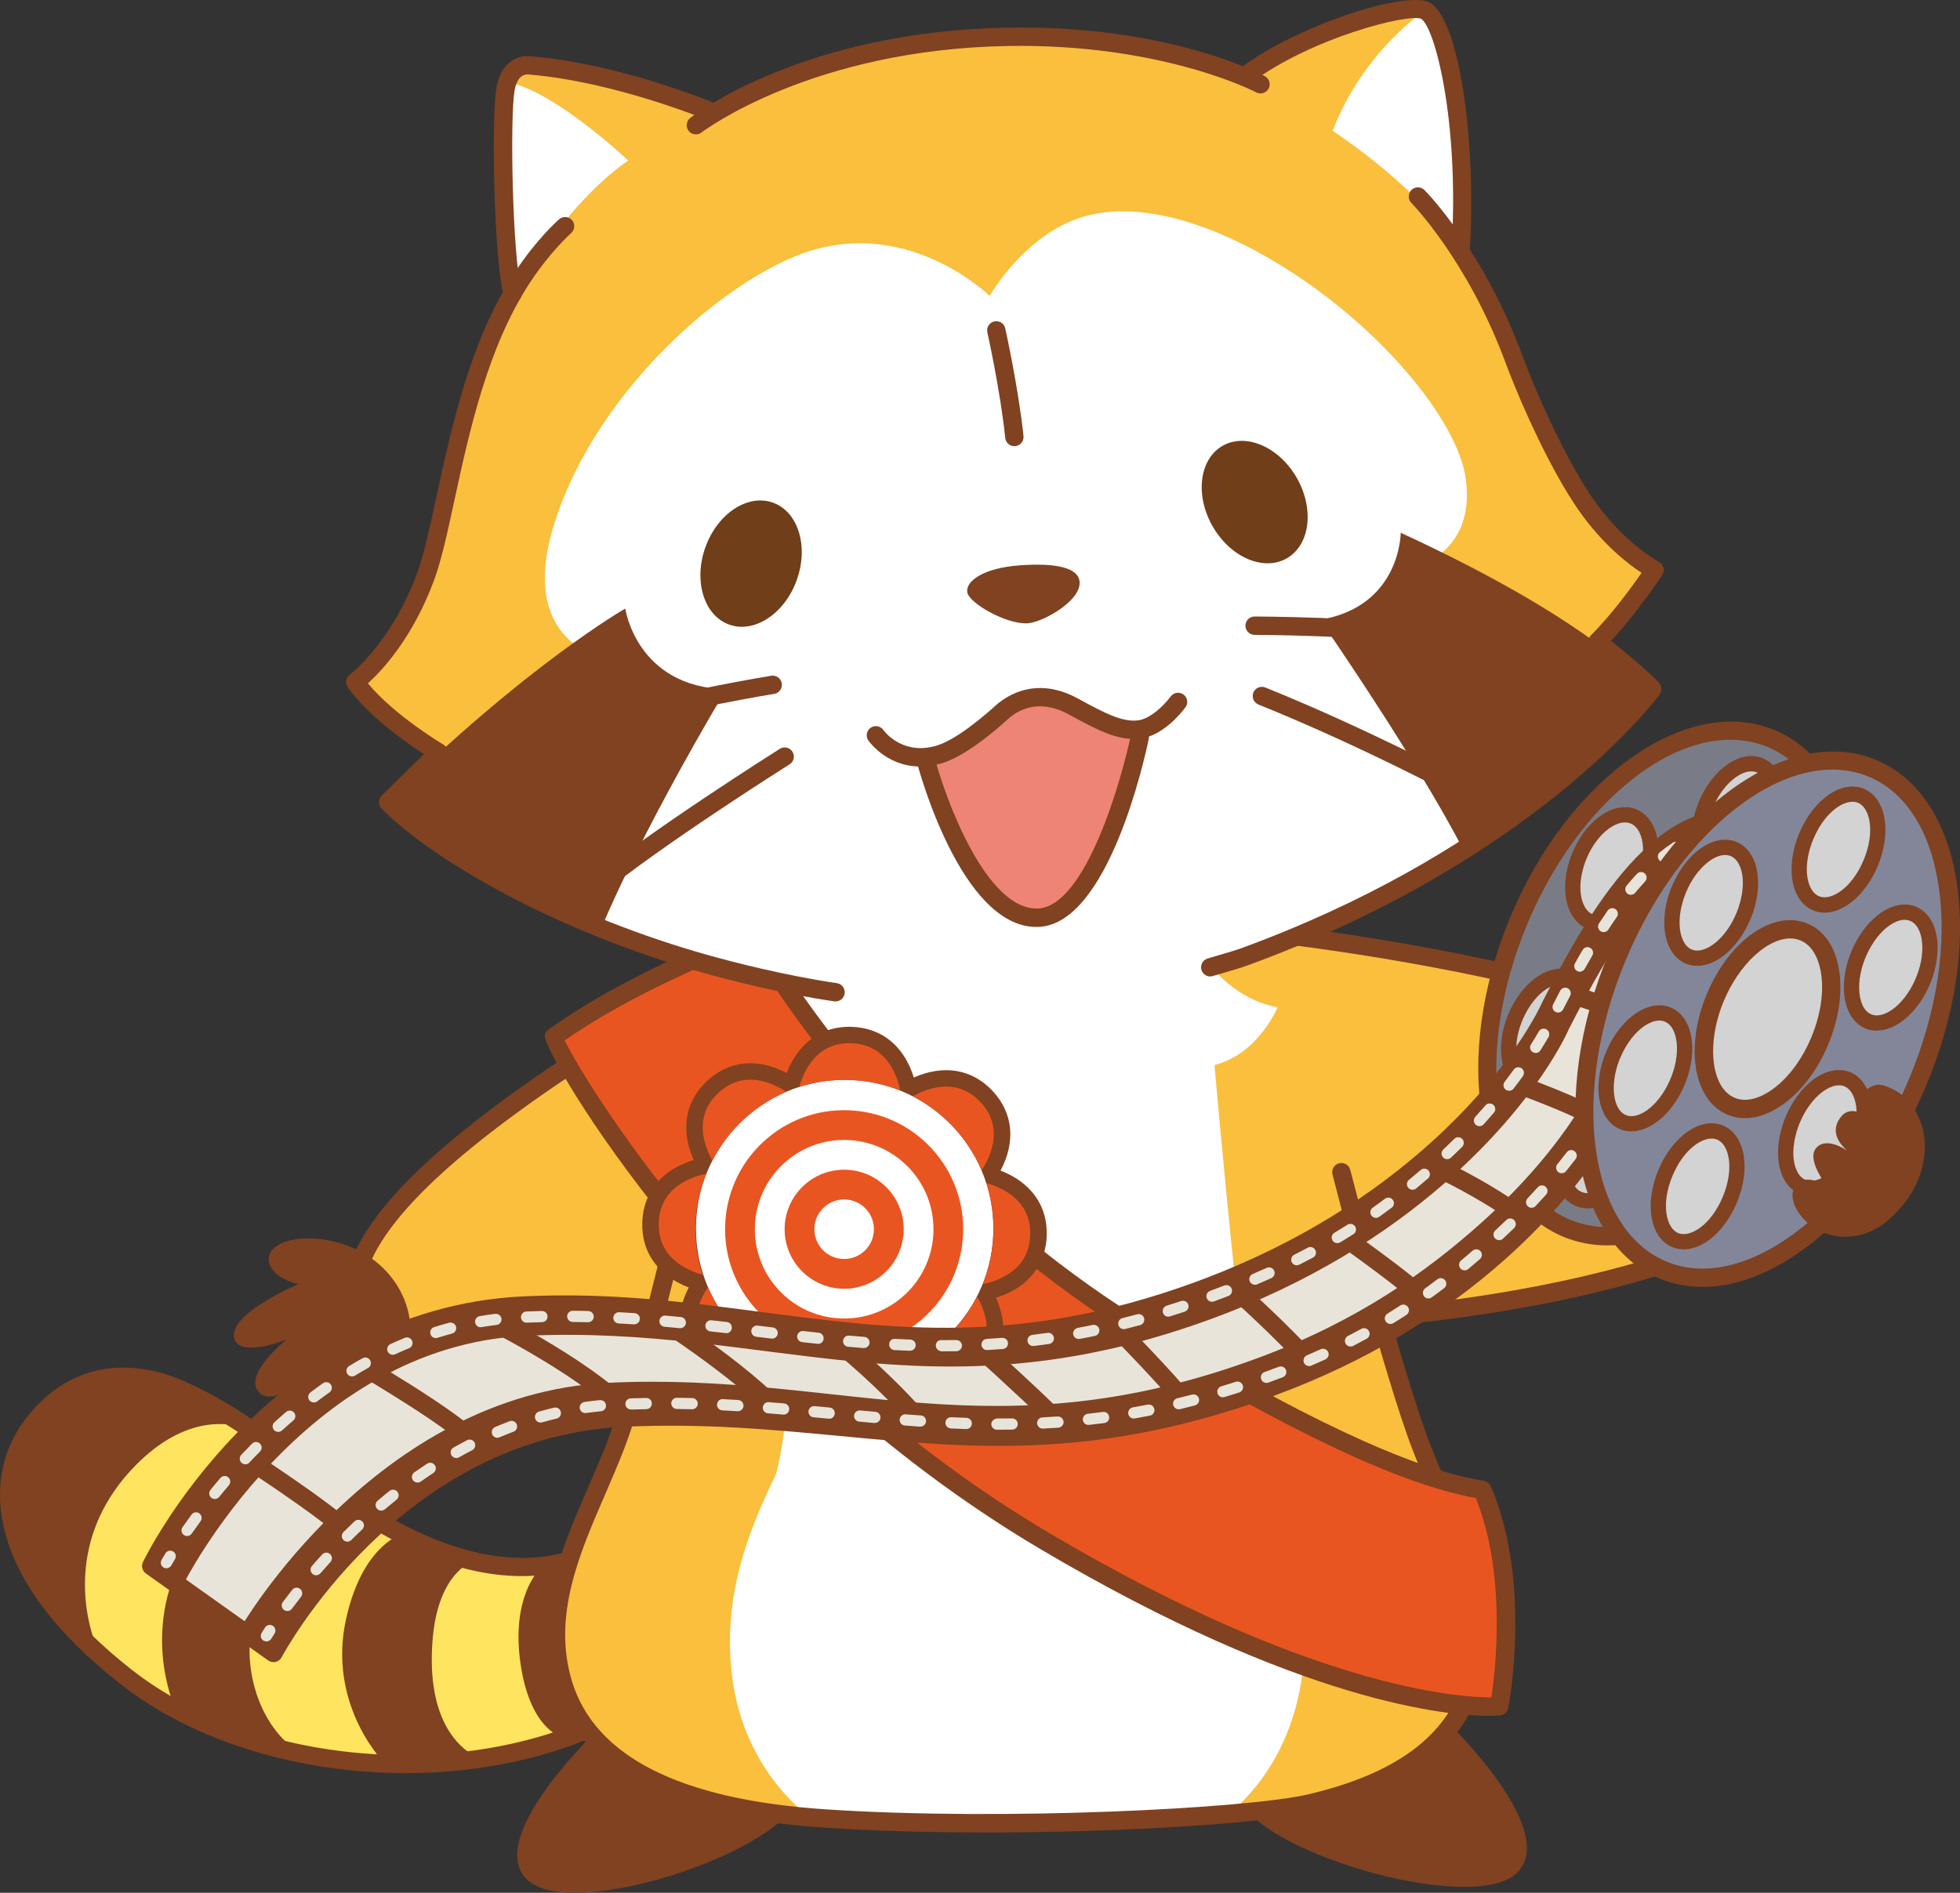 <?xml version="1.0" encoding="UTF-8"?><svg id="_レイヤー_2" xmlns="http://www.w3.org/2000/svg" viewBox="0 0 342.71 331.02"><rect x="0" y="0" width="342.71" height="331.02" fill="#333333" stroke="none"/><defs><style>.cls-1{fill:#ffe45f;}.cls-2{fill:#797c86;}.cls-3{fill:#ee8475;}.cls-4{fill:#703e18;}.cls-5{fill:#838699;}.cls-6{fill:#e9e4d9;}.cls-7{fill:#fff;}.cls-8{fill:#804221;}.cls-9{fill:#d2d3d2;}.cls-10{fill:#e95520;}.cls-11{fill:#f9bf3d;}</style></defs><g id="_レイヤー_1-2"><path class="cls-8" d="M15.86,241.86s5.05-.76,5.05-.76c4.44-.71,7.54.3,13.49,2.93,11.09,4.86,20.61,16.95,34.77,23.7,15.05,7.15,21.81,7.43,27.35,6.75l1.09-.14-.07,1.1c-.16,2.62-.11,5.36.33,8.15,0,0,0,0,.01.07.84,5.22,3.11,10.55,7.73,15.07l.93.91-1.17.57c-6.16,2.96-13.05,5.06-20.31,6.23h0s-.07,0-.07,0c-21.57,3.46-46.06-1.12-62.32-13.86-12.82-10.04-18.43-19.49-19.77-27.33h0s-.04-.25-.04-.25c-.97-6.04-.22-11.03,2.57-14.83,3.29-4.47,5.98-7.57,10.45-8.3Z"/><path class="cls-1" d="M43.19,249.95s-9.47-4.7-20.44,7.33c-10.7,11.74-8.33,25.18-5.51,31.56l13.28,9.63s-6.41-14.08,2.75-28.48c10.09-15.87,20.46-11.82,20.46-11.82l-10.54-8.23Z"/><path class="cls-1" d="M62.84,264.22s-10.09-.11-15.78,10.83c-7.29,14-1.65,26.76,4.61,30.9l15.04,1.79s-9.45-9.95-6.2-24.59c3.12-14.11,10.93-15.28,10.93-15.28l-8.59-3.66Z"/><path class="cls-1" d="M83.24,272.84s-6.8,1.47-7.65,14.58c-.86,13.11,4.37,18.11,7.63,19.8l15.43-3.28s-5.84-.98-7.61-12.83c-1.78-11.85,3.3-16.65,3.3-16.65l-11.1-1.63Z"/><path class="cls-8" d="M70.92,310.09c-18.33,0-36.79-5.34-49.81-15.53-23.74-18.58-24.32-35.95-16.94-46.01,5.44-7.42,13.16-10.6,21.75-8.95,5.98.85,14.56,6.24,17.04,7.88,2.87,1.89,5.67,4.07,8.63,6.38,4.48,3.5,9.57,7.46,15.93,11.14,16.75,9.67,27.03,7.44,30.41,6.71.86-.19,1.72.36,1.91,1.23.19.86-.36,1.72-1.23,1.91-10,2.17-20.7-.14-32.69-7.07-6.56-3.79-11.73-7.83-16.3-11.39-2.91-2.27-5.66-4.41-8.42-6.23-4.61-3.03-11.51-6.78-15.81-7.39-7.37-1.42-13.97,1.32-18.64,7.69-6.49,8.85-5.61,24.42,16.33,41.59,21.28,16.66,57.71,19.78,82.93,7.12.79-.39,1.76-.08,2.15.71.4.79.08,1.76-.71,2.15-10.83,5.44-23.66,8.07-36.54,8.07Z"/><path class="cls-8" d="M106.62,300.43s-22.34,20.38-14.53,28.22c7.81,7.84,46.6-5.49,47.42-14.89"/><path class="cls-8" d="M251.21,299.26s21.9,20.38,14.08,28.22c-7.81,7.84-47.7-4.31-48.52-13.72"/><path class="cls-11" d="M212.12,162.14s69.93,5.49,106.4,27.97c0,0-.5,9.99,0,17.98-30.47,21.48-88.42,22.98-88.42,22.98"/><path class="cls-8" d="M230.1,232.68c-.87,0-1.58-.69-1.6-1.56-.02-.89.67-1.62,1.56-1.64.57-.01,56.89-1.71,86.81-22.18-.34-6.43-.1-13.72,0-16.3-35.94-21.61-104.19-27.2-104.88-27.25-.88-.07-1.54-.84-1.47-1.72.07-.88.85-1.53,1.72-1.47.7.06,70.74,5.79,107.12,28.21.5.31.79.86.76,1.44,0,.1-.49,10,0,17.8.03.56-.22,1.09-.68,1.41-12.84,9.05-31.78,15.71-56.29,19.82-18.19,3.04-32.86,3.45-33,3.46h-.04Z"/><path class="cls-11" d="M138.48,166.21s-26.31,11.37-42.73,22.65c-19.29,13.25-36.68,28.45-33.56,40.93,5.5,22.02,64.38,5.64,64.38,5.64"/><path class="cls-8" d="M87.53,242.88c-7.73,0-14.99-1.04-20.06-3.99-3.61-2.1-5.91-5.04-6.83-8.73-2.79-11.14,8.08-24.69,34.21-42.64,16.35-11.23,42.73-22.68,43-22.8.81-.35,1.76.02,2.11.84.35.81-.02,1.76-.84,2.11-.26.11-26.36,11.44-42.45,22.49-24.53,16.85-35.3,29.68-32.92,39.22.71,2.86,2.46,5.06,5.33,6.73,15.64,9.11,56.65-2.13,57.06-2.25.86-.24,1.74.26,1.97,1.12.24.85-.26,1.74-1.12,1.97-1.21.34-21.58,5.92-39.47,5.92Z"/><path class="cls-11" d="M234.53,204.99s8.87,34.78,13.93,47.95,13.51,26.37,9.03,41.19c-2.74,9.07-10.54,17.04-28.35,21.23-10.69,2.52-53.36,4.77-85,2.66-30.33-2.02-42.18-11.96-45.68-23.55-4.48-14.83,4.05-28.36,9.12-41.53,5.06-13.17,11.64-42.31,11.64-42.31l7.17-30.52,16.46-19.99,71.24.55,12.58,14.02,7.86,30.3Z"/><path class="cls-7" d="M144.56,167.17s-5.82,84.34-9.12,91.17c-4.73,9.79-9.12,20.93-7.43,34.78,2.09,17.11,13.94,24.9,13.94,24.9,0,0,20.31,1.1,35.84,1.1s37.14-2.03,37.14-2.03c0,0,10.74-7.54,12.83-24.65,1.69-13.84-2.36-26.68-7.09-36.47-3.3-6.83-10.13-90.83-10.13-90.83"/><path class="cls-7" d="M209.48,186.68c9.77-.38,13.91-10.52,13.91-10.52-8.27-1.5-12.78-8.65-12.78-8.65l-7.14.75"/><path class="cls-7" d="M146.91,190.71c-11.27-.24-16.24-11.93-16.24-11.93,9.5-1.91,14.55-10.29,14.55-10.29l8.24.73"/><path class="cls-8" d="M172.34,320.47c-9.67,0-19.41-.25-28.31-.85-26.85-1.79-42.7-10.1-47.11-24.69-3.78-12.48,1.16-23.85,5.93-34.84,1.1-2.55,2.25-5.18,3.23-7.73,4.96-12.91,11.51-41.8,11.58-42.09.19-.86,1.05-1.41,1.92-1.21.86.19,1.41,1.05,1.21,1.92-.27,1.19-6.66,29.41-11.71,42.53-1.01,2.61-2.16,5.28-3.28,7.86-4.54,10.46-9.23,21.28-5.8,32.63,3.99,13.18,18.88,20.72,44.25,22.42,31.02,2.08,73.99-.13,84.53-2.62,15.29-3.6,24.18-10.19,27.19-20.13,3.43-11.33-1.21-21.97-5.68-32.25-1.13-2.59-2.29-5.26-3.31-7.9-5.04-13.11-13.63-46.7-13.99-48.13-.22-.86.3-1.73,1.16-1.95.86-.22,1.73.3,1.95,1.16.09.35,8.91,34.84,13.88,47.77.99,2.57,2.14,5.22,3.25,7.77,4.71,10.82,9.58,22,5.81,34.46-3.37,11.14-13.02,18.44-29.52,22.33-7.91,1.86-32.26,3.54-57.16,3.55Z"/><path class="cls-10" d="M262.14,298.41s-26.16,2.6-79.36-28.85c-56.76-33.56-86.26-87.01-85.97-88.18,14.7-10.58,34.87-17.73,34.87-17.73,0,0,23.11,41.73,68.19,69.28,42.33,25.87,56.39,27.04,59.33,27.63,7.05,16.46,2.94,37.85,2.94,37.85Z"/><path class="cls-8" d="M260.4,300.08c-6.96,0-32.74-2.12-78.44-29.14-55.95-33.07-87.39-87.21-86.71-89.95.09-.37.31-.69.62-.91,14.71-10.59,34.43-17.64,35.27-17.94.74-.26,1.56.05,1.94.73.23.41,23.45,41.69,67.63,68.69,26.16,15.98,45.7,25.17,58.08,27.3.29.05.53.09.73.13.52.1.95.46,1.16.94,7.17,16.72,3.21,37.89,3.04,38.78-.13.7-.71,1.22-1.42,1.29-.15.02-.78.07-1.9.07ZM262.14,298.41h.02-.02ZM98.75,181.97c3.78,7.89,33.3,55.74,84.84,86.21,45.59,26.95,71.33,28.67,77.13,28.67h.05c.71-4.67,2.69-21.42-2.72-34.87-12.79-2.25-32.65-11.57-59.02-27.69-40.67-24.85-63.86-61.62-68.07-68.68-4.47,1.69-20.08,7.88-32.22,16.35Z"/><path class="cls-11" d="M217.62,13.33c10.58-7.94,28.5-12.99,31.54-11.49,3.41,1.69,7.64,19.14,6.25,41.69"/><path class="cls-11" d="M124.71,19.67s-16.35-6.89-31.9-8.22c0,0-3.66-.78-4.45,4.28-.81,5.06-.42,28.88,1.26,35.62"/><path class="cls-11" d="M184.72,170.22c39.67-2.09,66.01-18.54,69.8-21.03,21.95-14.47,33.65-29.16,33.65-29.16-2.25-3.04-6.8-8.25-6.8-8.25,4.44-3.4,7.84-11.49,7.84-11.49,0,0-3.9-1.4-6.81-4.7-2.91-3.31-10.75-14.06-17.7-32.78-6.84-18.41-16.78-28.4-16.78-28.4l-14.09-13.56-13.43-6.1s-16.31-8.74-44.05-8.3c-35.53.56-54.67,15.46-54.67,15.46l-13.19,5.68-9.67,11.99s-3.89,3.18-7.54,9.05c-9.04,14.56-12.65,42.66-16.56,53.19-3.29,8.88-11.41,17.96-11.41,17.96,3.77,5.87,12.32,12.79,12.32,12.79l-4.24,5.21c23.35,21.79,68.7,34.23,106.57,33.35"/><path class="cls-7" d="M109.85,28.07s-12.12-11.41-20.1-13.46c0,0-.9-.94-1.4,1.12-.51,2.06-.05,22.41,1.26,35.62,0,0,9.76-16.16,20.24-23.28Z"/><path class="cls-7" d="M249.16,1.84s-10.74,7.02-16.15,21.03c0,0,16.82,10.93,22.09,21.56,0,0,.88-13.44.23-22.81-.65-9.37-5.21-19.98-6.17-19.78Z"/><path class="cls-7" d="M201.93,171.3c35.86-6.47,67.02-32.92,67.02-32.92l-23-38.71s12.18-2.01,10.36-15.84c-1.17-8.94-11.72-22.65-25.87-33.05-13.64-10.03-29.43-16.24-40.86-12.93-10.42,3.01-16.53,13.91-16.53,13.91,0,0-15.01-14.8-34.14-6.89-14.41,5.96-34.87,24.43-41.92,46.47-7.88,24.61,13.82,24.99,13.82,24.99l-9.11,44.39s38.51,16.17,70.25,14.99"/><path class="cls-8" d="M288.05,120.44s-7.76-10.93-43.13-27.27c0,0,.02,12.87-14.09,15.22,18.62,27.21,24.89,39.98,24.89,39.98,0,0,13.46-9.72,18.22-14.11,4.03-3.7,10.17-9.22,14.11-13.82Z"/><path class="cls-8" d="M126.97,120.54c-15.68-.39-17.64-14.11-17.64-14.11,0,0-17.32,9.89-41.45,33.71,0,0,12.42,9.07,17.93,13.23,5.5,4.16,19.4,8.82,19.4,8.82,0,0,5.9-14.83,21.75-41.64Z"/><path class="cls-8" d="M188.78,101.88c-.09-2.59-4.06-3.46-10.37-3.02-6.6.46-9.66,2.87-9.27,4.77.39,1.89,6.76,5.56,10.51,5.38,2.57-.13,9.24-3.83,9.12-7.12Z"/><path class="cls-4" d="M212.09,92.15c3.15,5.4,8.98,7.84,13,5.44,4.03-2.4,4.74-8.72,1.59-14.13-3.15-5.4-8.97-7.83-13-5.44-4.03,2.4-4.74,8.72-1.59,14.13Z"/><path class="cls-4" d="M139.26,101.59c-2.17,5.86-7.5,9.27-11.87,7.6-4.39-1.67-6.17-7.77-3.99-13.65,2.18-5.86,7.49-9.26,11.87-7.59,4.38,1.67,6.17,7.78,3.99,13.64Z"/><path class="cls-8" d="M255.42,45.13s-.07,0-.1,0c-.88-.05-1.56-.82-1.5-1.7,1.38-22.58-3.05-38.97-5.37-40.15-2.15-.93-19.07,3.23-29.87,11.33-.71.53-1.71.39-2.24-.32-.53-.71-.39-1.71.32-2.25,10.23-7.68,29.08-13.68,33.21-11.64,5.44,2.7,8.26,25.05,7.14,43.22-.05.85-.76,1.5-1.6,1.5Z"/><path class="cls-8" d="M121.68,23.5c-.48,0-.95-.21-1.27-.62-.54-.7-.42-1.7.28-2.25.8-.62,19.97-15.23,55.63-15.8,27.88-.48,44.16,8.13,44.84,8.49.78.42,1.07,1.39.66,2.17-.42.78-1.39,1.07-2.17.66-.16-.08-16.35-8.54-43.27-8.11-34.51.55-53.52,14.98-53.71,15.12-.29.23-.64.34-.98.34Z"/><path class="cls-8" d="M89.61,52.96c-.72,0-1.37-.49-1.55-1.22-1.71-6.88-2.16-30.76-1.28-36.26.35-2.22,1.23-3.83,2.63-4.79,1.53-1.06,3.13-.91,3.62-.83,15.6,1.35,31.64,8.05,32.31,8.33.82.34,1.2,1.28.85,2.1-.34.82-1.29,1.19-2.1.86-.16-.07-16.3-6.81-31.41-8.1-.07,0-.13-.02-.2-.03h0s-.68-.1-1.29.33c-.61.44-1.04,1.35-1.24,2.63-.79,4.94-.35,28.65,1.23,34.98.21.86-.31,1.73-1.17,1.94-.13.03-.26.05-.39.05Z"/><path class="cls-8" d="M211.61,170.77c-.69,0-1.32-.45-1.53-1.14-.26-.85.22-1.74,1.07-2,.59-.18,1.27-.38,1.95-.58,1.44-.42,2.94-.86,3.8-1.17,43.73-15.95,65.44-39.95,69.85-45.26-2.78-2.66-8.36-7.08-8.42-7.13-.36-.28-.58-.71-.61-1.17s.14-.9.47-1.23c3.62-3.6,7.2-8.54,8.85-10.91-2.31-1.51-6.83-4.95-11.03-10.98-4.69-6.72-9.92-18.12-12.8-25.87-6.62-17.82-16.32-27.73-16.42-27.83-.62-.63-.62-1.64,0-2.27.63-.62,1.64-.62,2.27,0,.42.42,10.27,10.45,17.15,28.97,3.43,9.24,8.54,19.59,12.42,25.15,5.37,7.7,11.36,10.86,11.42,10.89.4.21.7.58.82,1.02s.04.91-.21,1.29c-.19.29-4.31,6.53-8.96,11.52,2.27,1.83,6.67,5.45,8.39,7.36.51.57.55,1.42.1,2.03-.88,1.18-22.04,29.14-72.18,47.42-.96.35-2.51.8-4,1.24-.67.2-1.34.39-1.92.57-.15.05-.31.07-.46.07Z"/><path class="cls-8" d="M146.1,175.14c-.08,0-.15,0-.23-.02-9.48-1.38-18.9-3.87-22.51-4.87-26.75-7.45-48.11-20.18-56.64-28.84-.3-.3-.46-.71-.46-1.14,0-.43.18-.83.48-1.13l7.39-7.25c-3.15-2.04-9.72-6.64-13.32-11.69-.51-.72-.35-1.71.36-2.23.07-.05,7.15-5.37,11.7-17.56,1.22-3.26,2.25-8.04,3.45-13.57,2.64-12.18,5.92-27.35,13.62-39.11,3.86-5.9,7.66-9.24,7.82-9.38.67-.58,1.68-.51,2.26.15.58.67.51,1.68-.15,2.26-.03.03-3.64,3.22-7.25,8.73-7.38,11.27-10.59,26.11-13.17,38.03-1.22,5.65-2.28,10.53-3.57,14.01-3.77,10.12-9.13,15.79-11.55,17.98,4.65,5.64,13.11,10.66,13.2,10.71.43.25.72.69.78,1.19.06.5-.11.99-.47,1.34l-7.68,7.52c8.91,8.32,29.02,19.91,54.06,26.88,3.55.99,12.82,3.43,22.11,4.79.88.13,1.48.94,1.36,1.82-.12.8-.8,1.37-1.58,1.37Z"/><path class="cls-8" d="M177.36,78.03c-.81,0-1.51-.61-1.59-1.44-.84-8.13-3.1-18.36-3.13-18.47-.19-.86.35-1.72,1.22-1.91.86-.19,1.72.35,1.91,1.22.09.43,2.32,10.51,3.19,18.83.09.88-.55,1.67-1.43,1.76-.06,0-.11,0-.17,0Z"/><path class="cls-8" d="M108.52,127.28c-.68,0-1.31-.43-1.53-1.11-.27-.84.19-1.75,1.04-2.02,10.11-3.25,26.14-5.86,26.82-5.97.88-.14,1.7.45,1.84,1.33s-.45,1.7-1.33,1.84c-.16.03-16.47,2.67-26.35,5.85-.16.05-.33.08-.49.08Z"/><path class="cls-8" d="M104.06,156.91c-.46,0-.92-.2-1.24-.58-.57-.68-.47-1.69.21-2.26,10.3-8.56,32.39-22.52,33.32-23.11.75-.47,1.74-.25,2.21.5.47.75.25,1.74-.5,2.21-.23.14-22.85,14.44-32.99,22.87-.3.25-.66.37-1.02.37Z"/><path class="cls-8" d="M249.25,112.74c-.08,0-.17,0-.26-.02-10.03-1.61-29.42-1.69-29.62-1.69-.89,0-1.6-.72-1.6-1.61,0-.88.72-1.6,1.6-1.6h0c.81,0,19.83.08,30.11,1.73.87.14,1.47.96,1.33,1.84-.13.79-.81,1.35-1.58,1.35Z"/><path class="cls-8" d="M255.69,139.7c-.26,0-.51-.06-.76-.19-.17-.09-16.77-8.98-34.89-16.3-.82-.33-1.22-1.27-.89-2.09.33-.82,1.27-1.21,2.09-.89,18.29,7.39,35.04,16.36,35.21,16.45.78.42,1.07,1.39.65,2.17-.29.54-.84.85-1.41.85Z"/><path class="cls-3" d="M161.56,133.08s10.12,28.76,20.72,27.6c10.45-1.15,17.31-33.07,17.31-33.07,0,0-5.06.06-9.58-2.3-4.52-2.37-9.04-5.07-14.09-.86-5.05,4.21-9.58,7.2-9.58,7.2l-4.79,1.44Z"/><path class="cls-8" d="M181.23,162.11c-13.22,0-20.63-27.72-20.94-28.91-.22-.86.29-1.73,1.14-1.96.86-.22,1.73.29,1.96,1.14,1.97,7.51,9.11,26.86,18.11,26.51,8.22-.36,14.5-22,16.23-30.31.18-.87,1.03-1.42,1.89-1.24.87.18,1.42,1.03,1.24,1.9-.69,3.31-7.05,32.33-19.23,32.86-.14,0-.27,0-.41,0Z"/><path class="cls-8" d="M160.86,134.05c-5.76,0-8.87-4.33-9.02-4.54-.51-.72-.33-1.72.39-2.23.72-.51,1.72-.33,2.23.39.14.19,3.09,4.17,8.56,2.92,2.58-.47,6.65-3.17,11.53-7.61,4.07-3.21,8.92-3.51,13.73-.92l.78.42c3.94,2.13,7.05,3.81,9.87,3.51,1.97-.21,4.32-2.26,5.78-4.2.53-.71,1.53-.85,2.24-.32.71.53.85,1.54.32,2.24-.88,1.18-4.07,5.05-8.01,5.47-3.78.41-7.48-1.58-11.73-3.88l-.77-.42c-3.67-1.98-7.18-1.79-10.14.54-5.39,4.91-9.78,7.73-12.96,8.31-1,.23-1.93.33-2.8.33Z"/><path class="cls-8" d="M71.76,233.76c-.27,3.94-2.15,7.2-3.81,10.75-1.56,3.32-3.56,4.77-5.18,4.43-2.14-.45-1.25-6.57-1.25-6.57,0,0-4.54,7.05-7.75,6.11-2.61-.77.93-8.55.93-8.55,0,0-6.71,6.39-9.38,3.62-2.99-3.11,4.78-9.29,4.78-9.29,0,0-8.03,3.26-9.11-.08-1.39-4.31,11.2-9.61,11.2-9.61,0,0-4.77-.92-5.18-4.05-.44-3.3,5.76-5.2,12.78-3,7.9,2.47,12.43,9.43,11.96,16.26Z"/><path class="cls-8" d="M173.56,190.8c-3.59-3.85-8.54-4.67-13.78-2.36-1.69-5.47-5.55-8.67-10.82-8.86-3.11-.11-5.89.89-8.03,2.89-1.66,1.55-2.72,3.48-3.38,5.18-5.06-2.67-10.06-2.2-13.91,1.39-3.87,3.6-4.68,8.58-2.34,13.83-1.77.54-3.84,1.46-5.54,3.05-2.14,2-3.34,4.7-3.45,7.81-.19,5.28,2.76,9.37,8.12,11.43-2.6,5.02-2.12,9.97,1.45,13.8s8.54,4.67,13.78,2.36c1.69,5.47,5.55,8.67,10.82,8.86,3.11.11,5.89-.89,8.03-2.89h0c1.66-1.55,2.72-3.48,3.38-5.18,5.06,2.67,10.06,2.2,13.91-1.39,3.85-3.59,4.67-8.54,2.36-13.77,1.74-.54,3.75-1.46,5.41-3.01h0c2.14-2,3.34-4.7,3.45-7.81.19-5.26-2.74-9.34-8.07-11.41,2.67-5.06,2.21-10.06-1.38-13.91Z"/><circle class="cls-7" cx="147.69" cy="214.85" r="26"/><path class="cls-10" d="M123.78,225.1c-1.75,2.69-3.83,7.57.2,11.89,4.03,4.33,9.04,2.59,11.85,1.04-2.61-1.34-5.04-3.14-7.15-5.41s-3.74-4.82-4.9-7.52Z"/><path class="cls-10" d="M123.46,205.28c-3.14.66-8.07,2.64-8.27,8.55-.21,5.91,4.56,8.23,7.65,9.11-1.85-5.77-1.63-12.04.62-17.66Z"/><path class="cls-10" d="M137.49,190.94c-2.69-1.75-7.57-3.83-11.89.2-4.33,4.03-2.59,9.04-1.04,11.85,1.34-2.61,3.14-5.04,5.41-7.15,2.27-2.12,4.82-3.74,7.52-4.9Z"/><path class="cls-10" d="M171.65,204.65c1.75-2.69,3.83-7.57-.2-11.89-4.03-4.33-9.04-2.59-11.85-1.04,2.61,1.34,5.04,3.14,7.15,5.41,2.12,2.27,3.74,4.82,4.9,7.52Z"/><path class="cls-10" d="M157.41,190.72c-.66-3.14-2.64-8.07-8.55-8.27-5.91-.21-8.23,4.56-9.11,7.65,5.77-1.85,12.04-1.63,17.66.62Z"/><path class="cls-10" d="M157.94,238.81c2.69,1.75,7.57,3.83,11.89-.2,4.33-4.03,2.59-9.04,1.04-11.85-1.34,2.61-3.14,5.04-5.41,7.15-2.27,2.12-4.82,3.74-7.52,4.9Z"/><path class="cls-10" d="M138.02,239.03c.66,3.14,2.64,8.07,8.55,8.27,5.91.21,8.23-4.56,9.11-7.65-5.77,1.85-12.04,1.63-17.66-.62Z"/><path class="cls-10" d="M171.86,224.57c3.14-.66,8.07-2.64,8.27-8.55.21-5.91-4.56-8.23-7.65-9.11,1.85,5.77,1.63,12.04-.62,17.66Z"/><path class="cls-10" d="M133.41,199.74c-8.41,7.84-8.88,21.01-1.04,29.42,7.84,8.41,21.01,8.88,29.42,1.04,8.41-7.84,8.88-21.01,1.04-29.42-7.84-8.41-21.01-8.88-29.42-1.04ZM158.25,226.4c-6.31,5.88-16.19,5.53-22.07-.78-5.88-6.31-5.53-16.19.78-22.07,6.31-5.88,16.19-5.53,22.07.78,5.88,6.31,5.53,16.19-.78,22.07Z"/><path class="cls-10" d="M140.51,207.36c-4.21,3.92-4.44,10.51-.52,14.71,3.92,4.21,10.51,4.44,14.71.52,4.21-3.92,4.44-10.51.52-14.71-3.92-4.21-10.51-4.44-14.71-.52ZM151.15,218.78c-2.1,1.96-5.4,1.84-7.36-.26s-1.84-5.4.26-7.36c2.1-1.96,5.4-1.84,7.36.26,1.96,2.1,1.84,5.4-.26,7.36Z"/><ellipse class="cls-9" cx="290.93" cy="172.31" rx="44.33" ry="25.9" transform="translate(19.71 374.23) rotate(-67.3)"/><path class="cls-2" d="M309.72,129.18c-14.5-6.07-34.28,8.18-44.16,31.82-9.89,23.64-6.14,47.72,8.36,53.79,14.5,6.07,34.28-8.18,44.16-31.82,9.89-23.64,6.14-47.72-8.36-53.79ZM307.76,133.87c3.11,1.3,3.91,6.46,1.79,11.53-2.12,5.07-6.36,8.12-9.47,6.82-3.11-1.3-3.91-6.46-1.79-11.53,2.12-5.07,6.36-8.12,9.47-6.82ZM278.59,145.64c3.32-3.89,7.44-4.22,9.22-.72,1.78,3.49.53,9.48-2.78,13.37-3.32,3.89-7.44,4.22-9.22.72-1.78-3.49-.53-9.48,2.78-13.37ZM270.2,189.31c-3.76,1.49-6.62-1.37-6.4-6.38.22-5.01,3.44-10.29,7.2-11.78,3.76-1.49,6.62,1.37,6.4,6.38s-3.44,10.29-7.2,11.78ZM276.05,209.69c-3.11-1.3-3.91-6.46-1.79-11.53,2.12-5.07,6.36-8.12,9.47-6.82,3.11,1.3,3.91,6.46,1.79,11.53-2.12,5.07-6.36,8.12-9.47,6.82ZM285.6,186.85c-5.04-2.11-6.34-10.47-2.91-18.69,3.43-8.21,10.3-13.16,15.34-11.06,5.04,2.11,6.34,10.47,2.9,18.69-3.43,8.21-10.3,13.16-15.34,11.06ZM313.6,154.26c3.76-1.49,6.62,1.37,6.4,6.38-.22,5.01-3.44,10.29-7.2,11.78-3.76,1.49-6.62-1.37-6.4-6.38s3.44-10.29,7.2-11.78ZM295.99,198.65c-1.78-3.49-.53-9.48,2.78-13.37,3.32-3.89,7.44-4.22,9.22-.72,1.78,3.49.53,9.48-2.78,13.37-3.32,3.89-7.44,4.22-9.22.72Z"/><path class="cls-8" d="M281.06,217.8c-2.7,0-5.31-.51-7.76-1.53-15.3-6.4-19.43-31.47-9.22-55.89,10.21-24.42,30.96-39.09,46.26-32.68h0c15.29,6.4,19.43,31.47,9.22,55.89-4.89,11.7-12.31,21.55-20.89,27.73-5.95,4.29-11.99,6.48-17.61,6.48ZM302.56,129.37c-12.65,0-27.44,12.92-35.52,32.25-9.53,22.79-6.16,45.98,7.5,51.69,6.47,2.71,14.38,1.08,22.26-4.59,8.1-5.84,15.14-15.2,19.81-26.37,9.53-22.79,6.16-45.97-7.5-51.69h0c-2.08-.87-4.28-1.28-6.54-1.28Z"/><path class="cls-8" d="M301.62,153.86c-.71,0-1.4-.13-2.05-.41-1.95-.81-3.25-2.72-3.66-5.38-.38-2.42.03-5.22,1.15-7.9,1.12-2.67,2.83-4.94,4.81-6.37,2.18-1.57,4.46-1.99,6.4-1.17,3.85,1.61,4.95,7.44,2.51,13.28-1.12,2.67-2.83,4.94-4.82,6.37-1.45,1.04-2.94,1.58-4.35,1.58ZM306.23,134.9c-1.11,0-2.17.63-2.79,1.07-1.59,1.15-2.98,3-3.91,5.23-.93,2.23-1.28,4.52-.98,6.46.15.98.62,2.73,2.05,3.32,1.42.6,3-.29,3.81-.87,1.59-1.15,2.98-3,3.91-5.23,1.8-4.3,1.31-8.78-1.08-9.78-.33-.14-.68-.2-1.02-.2Z"/><path class="cls-8" d="M279.5,162.78c-.22,0-.44-.01-.65-.04-1.81-.21-3.31-1.32-4.23-3.11-2.03-3.99-.73-10.52,2.96-14.85,2.18-2.56,4.8-3.86,7.2-3.58,1.81.21,3.31,1.32,4.23,3.11,2.03,3.99.73,10.51-2.96,14.85-1.98,2.33-4.34,3.62-6.55,3.62ZM284.13,143.83c-1.41,0-3.07.98-4.52,2.68-2.94,3.45-4.14,8.9-2.61,11.9.51,1,1.24,1.56,2.16,1.67,1.5.18,3.29-.82,4.86-2.66,2.94-3.45,4.14-8.9,2.61-11.9-.51-1-1.24-1.56-2.16-1.67-.11-.01-.22-.02-.34-.02Z"/><path class="cls-8" d="M268.28,191.04c-1.1,0-2.13-.32-3.02-.96-1.92-1.36-2.93-3.99-2.79-7.22.25-5.58,3.78-11.27,8.04-12.96,1.98-.79,3.91-.62,5.44.47,1.91,1.36,2.93,3.99,2.79,7.22-.24,5.57-3.78,11.27-8.04,12.96-.82.33-1.64.49-2.42.49ZM272.92,172.09c-.52,0-1.02.14-1.43.3-3.25,1.29-6.16,6.14-6.36,10.59-.1,2.27.53,4.11,1.67,4.92.98.7,2.12.47,2.91.16,3.25-1.29,6.16-6.14,6.36-10.59.1-2.27-.52-4.11-1.67-4.92-.47-.34-.99-.46-1.48-.46Z"/><path class="cls-8" d="M277.58,211.33c-.71,0-1.4-.13-2.05-.41h0c-1.95-.81-3.25-2.72-3.66-5.38-.38-2.42.03-5.22,1.15-7.9,1.12-2.67,2.83-4.94,4.81-6.37,2.18-1.57,4.46-1.99,6.4-1.17,3.85,1.61,4.95,7.44,2.51,13.28-1.12,2.67-2.83,4.94-4.81,6.37-1.45,1.04-2.94,1.58-4.35,1.58ZM282.19,192.38c-1.11,0-2.17.63-2.79,1.07-1.59,1.15-2.98,3-3.91,5.23-.93,2.23-1.28,4.52-.98,6.46.15.98.62,2.73,2.05,3.32h0c1.43.6,3-.29,3.81-.87,1.59-1.15,2.98-3,3.91-5.23,1.8-4.3,1.31-8.78-1.07-9.78-.33-.14-.68-.2-1.02-.2Z"/><path class="cls-8" d="M310.88,174.15c-1.1,0-2.13-.32-3.02-.96-1.92-1.36-2.93-3.99-2.79-7.22.25-5.58,3.78-11.27,8.04-12.96h0c1.98-.78,3.91-.62,5.44.47,1.92,1.36,2.93,3.99,2.79,7.22-.25,5.58-3.78,11.27-8.04,12.96-.82.33-1.64.49-2.42.49ZM315.52,155.2c-.52,0-1.02.14-1.43.3h0c-3.25,1.29-6.16,6.14-6.36,10.59-.1,2.27.53,4.11,1.67,4.92.98.7,2.12.47,2.91.16,3.25-1.29,6.16-6.14,6.36-10.59.1-2.27-.53-4.11-1.67-4.92-.47-.34-.99-.46-1.48-.46ZM313.6,154.26h.02-.02Z"/><path class="cls-8" d="M299.68,202.4c-.22,0-.44-.01-.65-.04-1.81-.21-3.31-1.32-4.23-3.11h0c-2.03-3.99-.73-10.51,2.96-14.85,2.18-2.56,4.8-3.86,7.2-3.58,1.81.21,3.31,1.32,4.23,3.11,2.03,3.99.73,10.51-2.96,14.85-1.98,2.33-4.34,3.62-6.55,3.62ZM297.18,198.04c.51,1,1.24,1.56,2.16,1.67,1.5.17,3.29-.82,4.86-2.66,2.94-3.45,4.14-8.9,2.61-11.9-.51-1-1.24-1.56-2.16-1.67-1.48-.18-3.29.82-4.86,2.66-2.94,3.45-4.14,8.9-2.61,11.9h0Z"/><path class="cls-8" d="M288.08,188.95c-1.08,0-2.12-.2-3.1-.62-5.94-2.49-7.6-11.62-3.76-20.78,3.83-9.17,11.5-14.41,17.44-11.92,2.97,1.24,4.96,4.18,5.6,8.29.59,3.82-.06,8.26-1.83,12.5-1.77,4.24-4.48,7.82-7.61,10.08-2.25,1.62-4.56,2.45-6.73,2.45ZM295.56,158.23c-3.94,0-8.78,4.32-11.39,10.56-3.04,7.26-2.1,14.86,2.05,16.59,1.9.79,4.29.27,6.72-1.48,2.66-1.92,4.98-5.01,6.53-8.72,1.55-3.7,2.12-7.53,1.62-10.77-.46-2.96-1.76-5.02-3.67-5.82-.58-.24-1.21-.36-1.86-.36Z"/><path class="cls-8" d="M316.27,160.13c-14.85-3.53-26.65,19.2-33.12,32.14,0,0-5.07,12.45-20.85,26.58-9.4,8.42-22.34,17.15-39.68,23.59-46.45,17.24-72.93,3.53-113.67,5.49-40.74,1.96-61.14,41.15-61.14,41.15l-21.36-15.19s20.58-43.5,65.26-45.56c41.94-1.96,69.37,14.89,117.19-2.35,17.85-6.44,31.17-15.17,40.85-23.59,16.25-14.13,21.47-26.58,21.47-26.58,6.66-12.93,18.81-35.67,34.1-32.14"/><path class="cls-6" d="M308.04,148.37c-15.52-3.58-26.98,18.5-33.74,31.63,0,0-5.3,12.64-21.8,26.99-9.83,8.55-23.35,17.42-41.48,23.95-48.55,17.51-76.44.68-119.03,2.67-39.12,1.75-59.96,43.5-59.96,43.5l9.99,7.64s23.64-40.96,64.37-42.92c40.74-1.96,67.31,12.84,113.76-4.41,17.34-6.44,29.4-15.1,38.8-23.52,15.78-14.13,20.58-26.16,20.58-26.16,6.47-12.93,20.42-36.45,35.27-32.92"/><path class="cls-8" d="M61.72,270.19c-.39,0-.79-.15-1.1-.44-5.12-4.84-19.6-14.13-19.75-14.22-.75-.48-.96-1.47-.49-2.21s1.47-.97,2.21-.49c.61.39,14.88,9.55,20.22,14.59.64.61.67,1.62.06,2.27-.31.33-.74.5-1.17.5Z"/><path class="cls-8" d="M83.47,254.32c-.45,0-.89-.19-1.21-.55-3.23-3.69-17.14-12.04-22.22-14.95-.77-.44-1.04-1.42-.6-2.19.44-.77,1.42-1.04,2.19-.6.77.44,18.8,10.77,23.05,15.62.58.67.51,1.68-.15,2.26-.3.27-.68.4-1.06.4Z"/><path class="cls-8" d="M109.63,248.44c-.42,0-.84-.17-1.15-.49-7.65-7.93-25.53-16.63-25.7-16.72-.8-.39-1.13-1.34-.75-2.14.39-.8,1.34-1.13,2.14-.74.76.37,18.57,9.04,26.62,17.38.62.64.6,1.65-.04,2.27-.31.3-.71.45-1.11.45Z"/><path class="cls-8" d="M136.97,249.32c-.44,0-.88-.18-1.2-.54-7.11-7.96-23.3-18.13-23.46-18.23-.75-.47-.98-1.46-.51-2.21.47-.75,1.46-.98,2.21-.51.68.43,16.74,10.5,24.15,18.81.59.66.53,1.67-.13,2.26-.31.27-.69.41-1.07.41Z"/><path class="cls-8" d="M161.95,251.38c-.46,0-.92-.2-1.24-.58-6.86-8.29-16.12-15.56-16.21-15.63-.7-.55-.82-1.55-.28-2.25s1.55-.82,2.25-.28c.39.3,9.63,7.55,16.71,16.11.56.68.47,1.69-.21,2.26-.3.25-.66.37-1.02.37Z"/><path class="cls-8" d="M186.35,251.68c-.49,0-.97-.22-1.28-.64-1.23-1.63-10.39-10.07-16.25-15.35-.66-.59-.71-1.61-.12-2.26.59-.66,1.6-.71,2.27-.12,1.52,1.36,14.86,13.4,16.67,15.81.53.71.39,1.71-.32,2.24-.29.22-.63.32-.96.32Z"/><path class="cls-8" d="M208.1,247.85c-.47,0-.94-.21-1.26-.61-4.3-5.45-13.6-14.76-13.69-14.85-.63-.63-.63-1.64,0-2.27.63-.63,1.64-.63,2.27,0,.39.39,9.52,9.54,13.94,15.13.55.69.43,1.7-.26,2.25-.29.23-.64.35-.99.35Z"/><path class="cls-8" d="M229.56,240.51c-.45,0-.9-.19-1.22-.57-4.86-5.72-14.73-14.45-14.83-14.53-.66-.59-.73-1.6-.14-2.26.59-.66,1.6-.73,2.26-.14.41.36,10.14,8.96,15.15,14.86.57.67.49,1.69-.18,2.26-.3.26-.67.38-1.04.38Z"/><path class="cls-8" d="M249.25,229.04c-.43,0-.87-.18-1.19-.52-2.31-2.54-12.47-9.82-16.19-12.4-.73-.51-.91-1.5-.4-2.23.51-.72,1.5-.91,2.23-.4.56.39,13.7,9.55,16.73,12.88.59.65.55,1.67-.11,2.27-.31.28-.69.42-1.08.42Z"/><path class="cls-8" d="M266.89,215.23c-.37,0-.74-.13-1.04-.38-5.64-4.8-16.86-10-16.98-10.05-.8-.37-1.16-1.32-.78-2.13.37-.8,1.32-1.15,2.13-.78.48.22,11.73,5.44,17.71,10.52.67.57.76,1.58.18,2.26-.32.37-.77.56-1.22.56Z"/><path class="cls-8" d="M279.53,197.59c-.38,0-.76-.13-1.06-.4-1.75-1.56-10.52-4.96-15.63-6.74-.84-.29-1.28-1.2-.99-2.04.29-.84,1.21-1.28,2.04-.99,1.41.49,13.9,4.88,16.7,7.37.66.59.72,1.6.13,2.26-.32.36-.76.54-1.2.54Z"/><path class="cls-8" d="M289.82,180.54c-.17,0-.34-.03-.51-.08l-16.76-5.59c-.84-.28-1.29-1.19-1.01-2.03.28-.84,1.19-1.3,2.03-1.01l16.76,5.59c.84.28,1.29,1.19,1.01,2.03-.22.67-.85,1.1-1.52,1.1Z"/><path class="cls-8" d="M300.98,165.84c-.28,0-.57-.07-.82-.23-5.59-3.35-18.5-6.25-18.63-6.28-.86-.19-1.41-1.05-1.22-1.91.19-.86,1.06-1.41,1.91-1.22.55.12,13.55,3.04,19.58,6.66.76.46,1.01,1.44.55,2.2-.3.5-.83.78-1.38.78Z"/><path class="cls-8" d="M47.8,290.67c-.33,0-.66-.1-.93-.3l-21.36-15.19c-.63-.45-.85-1.29-.52-1.99.21-.44,21.51-44.4,66.63-46.48,15.25-.72,28.65,1.05,41.6,2.75,23.09,3.03,44.9,5.89,75.11-5,15.37-5.54,28.94-13.38,40.34-23.29,15.73-13.67,20.99-25.87,21.04-25.99,6.22-12.08,19.06-36.98,35.94-33.08.86.2,1.4,1.06,1.2,1.92-.2.86-1.08,1.4-1.92,1.2-14.47-3.33-26.52,20.06-32.31,31.31-.17.41-5.5,12.85-21.84,27.05-11.7,10.17-25.62,18.21-41.36,23.89-30.95,11.16-53.13,8.25-76.62,5.17-12.81-1.68-26.07-3.43-41.03-2.72-39.06,1.8-59.57,36.54-63.27,43.46l18.79,13.36c4.44-7.47,25.16-38.67,61.58-40.42,14.02-.67,26.37.49,38.32,1.62,22.95,2.17,44.62,4.22,74.87-7.01,14.92-5.54,28.1-13.37,39.17-23.28,15.33-13.72,20.39-25.87,20.44-25.99,6.05-12.09,18.52-37.01,34.98-33.09.86.2,1.39,1.07,1.19,1.93-.21.86-1.07,1.39-1.93,1.19-13.99-3.32-25.7,20.06-31.32,31.3-.16.41-5.34,12.84-21.21,27.05-11.37,10.18-24.89,18.22-40.19,23.9-30.94,11.48-52.96,9.4-76.28,7.2-11.84-1.12-24.07-2.28-37.87-1.61-39.31,1.89-59.59,39.91-59.79,40.29-.21.41-.59.71-1.05.82-.12.03-.25.04-.37.04Z"/><path class="cls-6" d="M29.09,274.27c-.16,0-.33-.04-.47-.12-.47-.26-.64-.86-.38-1.33,0,0,.23-.42.69-1.17.28-.46.88-.61,1.34-.33.46.28.61.88.33,1.34-.43.71-.65,1.1-.65,1.11-.18.32-.51.5-.86.5Z"/><path class="cls-6" d="M32.71,268.63c-.19,0-.39-.06-.56-.18-.44-.31-.55-.92-.24-1.36.48-.69,1.01-1.43,1.58-2.21.32-.44.93-.53,1.37-.21.43.32.53.93.21,1.37-.56.77-1.08,1.49-1.55,2.17-.19.27-.49.42-.8.42ZM37.57,262.16c-.22,0-.43-.07-.62-.22-.42-.34-.49-.96-.15-1.38.55-.68,1.13-1.38,1.74-2.09.35-.41.97-.46,1.38-.11.41.35.46.97.11,1.38-.59.7-1.16,1.38-1.71,2.05-.19.24-.48.36-.76.36ZM42.89,256.08c-.24,0-.48-.09-.67-.27-.39-.37-.41-.99-.04-1.38.61-.65,1.24-1.3,1.89-1.96.38-.38,1-.39,1.39,0,.38.38.39,1,0,1.39-.64.64-1.26,1.28-1.86,1.92-.19.21-.45.31-.71.31ZM48.65,250.42c-.27,0-.53-.11-.73-.32-.36-.4-.33-1.02.07-1.38.67-.6,1.35-1.2,2.04-1.8.41-.35,1.03-.3,1.38.11.35.41.3,1.03-.11,1.38-.68.58-1.35,1.17-2,1.76-.19.17-.42.25-.66.25ZM54.87,245.27c-.3,0-.59-.13-.78-.39-.33-.43-.24-1.05.19-1.37.72-.54,1.45-1.08,2.2-1.61.44-.31,1.05-.21,1.37.24.31.44.2,1.05-.24,1.37-.73.51-1.45,1.04-2.15,1.57-.18.13-.38.2-.59.2ZM61.55,240.72c-.33,0-.66-.17-.84-.47-.28-.46-.13-1.06.33-1.35.77-.47,1.56-.93,2.36-1.37.47-.26,1.07-.09,1.33.38.26.47.1,1.07-.38,1.33-.78.43-1.54.88-2.3,1.34-.16.1-.33.14-.51.14ZM68.68,236.93c-.37,0-.72-.21-.89-.57-.23-.49-.01-1.07.48-1.3.82-.38,1.66-.74,2.51-1.09.5-.2,1.08.03,1.28.53.21.5-.03,1.07-.53,1.28-.82.34-1.63.69-2.43,1.06-.13.06-.27.09-.41.09ZM164.7,236.33c-.54,0-1.07-.44-1.07-.98s.35-.98.89-.98h.2c.81,0,1.64,0,2.48-.02.57.02.99.42,1,.96.01.54-.42.99-.96,1-.84.01-1.69.02-2.53.02ZM159.13,236.23h-.03c-.9-.03-1.81-.07-2.7-.12-.54-.03-.96-.49-.93-1.03.03-.54.42-.98,1.03-.93.89.05,1.78.09,2.67.12.54.02.96.47.94,1.01-.02.53-.45.94-.98.94ZM172.59,236.11c-.52,0-.95-.4-.98-.92-.03-.54.38-1,.92-1.04.88-.05,1.77-.11,2.67-.18.55-.03,1.01.36,1.05.9.04.54-.36,1.01-.9,1.05-.91.07-1.81.13-2.71.18-.02,0-.04,0-.06,0ZM151.07,235.76s-.05,0-.08,0c-.9-.07-1.8-.15-2.69-.23-.54-.05-.94-.52-.89-1.06.05-.54.52-.95,1.06-.89.89.08,1.78.15,2.67.22.54.04.94.51.9,1.05-.04.51-.47.9-.97.9ZM180.63,235.4c-.49,0-.91-.37-.97-.86-.07-.54.32-1.02.85-1.09.88-.11,1.76-.22,2.65-.35.53-.08,1.03.29,1.11.83.08.54-.3,1.03-.83,1.11-.9.13-1.8.25-2.69.35-.04,0-.08,0-.12,0ZM143.04,235.01s-.07,0-.11,0l-2.68-.29c-.54-.06-.92-.55-.86-1.08.06-.54.57-.93,1.08-.86l2.67.29c.54.06.93.54.87,1.08-.05.5-.48.88-.97.88ZM188.61,234.17c-.46,0-.87-.33-.96-.8-.1-.53.25-1.04.78-1.14.87-.16,1.74-.33,2.62-.52.52-.11,1.05.23,1.16.76.11.53-.23,1.05-.76,1.16-.89.19-1.78.36-2.66.52-.06.01-.12.02-.18.02ZM135.02,234.1s-.08,0-.12,0l-2.67-.32c-.54-.06-.92-.55-.86-1.09.06-.54.56-.93,1.09-.86l2.67.32c.54.06.92.55.86,1.09-.06.5-.48.86-.97.86ZM76.2,234.01c-.42,0-.8-.27-.93-.69-.16-.52.12-1.07.64-1.23.86-.27,1.74-.53,2.63-.76.53-.14,1.06.17,1.2.69.14.52-.17,1.06-.69,1.2-.86.23-1.71.48-2.55.74-.1.03-.2.05-.29.05ZM126.99,233.14s-.08,0-.11,0l-2.67-.3c-.54-.06-.93-.54-.87-1.08s.53-.92,1.08-.86l2.68.3c.54.06.92.55.86,1.09-.06.5-.48.87-.97.87ZM196.5,232.45c-.44,0-.84-.3-.95-.74-.13-.52.19-1.06.71-1.19.86-.21,1.72-.44,2.59-.67.53-.15,1.06.17,1.2.69.14.52-.17,1.06-.69,1.2-.88.24-1.76.47-2.62.68-.08.02-.16.03-.24.03ZM118.96,232.28s-.06,0-.1,0c-.89-.09-1.78-.17-2.67-.25-.54-.05-.94-.52-.89-1.06.05-.54.55-.95,1.06-.89.9.08,1.8.16,2.69.25.54.05.93.53.88,1.07-.05.51-.48.88-.97.88ZM84.04,232.12c-.47,0-.88-.34-.96-.82-.09-.53.27-1.04.8-1.13.89-.15,1.8-.29,2.71-.4.53-.06,1.02.32,1.09.85s-.32,1.03-.85,1.09c-.88.11-1.75.24-2.61.38-.06,0-.11.01-.17.01ZM110.91,231.61s-.05,0-.07,0c-.89-.06-1.78-.11-2.67-.16-.54-.03-.96-.49-.93-1.03.03-.54.51-.96,1.03-.93.9.05,1.81.1,2.7.16.54.04.95.5.91,1.04-.03.52-.46.91-.98.91ZM92.07,231.32c-.52,0-.96-.41-.98-.94-.02-.54.4-1,.94-1.02.91-.04,1.81-.07,2.71-.09h.02c.53,0,.97.42.98.96.01.54-.42.99-.96,1-.89.02-1.78.05-2.67.08-.01,0-.03,0-.04,0ZM102.84,231.24h-.02c-.89-.02-1.78-.04-2.68-.05-.54,0-.98-.45-.97-.99,0-.54.44-.97.98-.97h0c.91,0,1.81.02,2.71.05.54.01.97.46.96,1-.01.53-.45.96-.98.96ZM204.28,230.27c-.42,0-.8-.27-.94-.69-.16-.52.13-1.07.64-1.23.84-.26,1.69-.54,2.55-.82.51-.17,1.07.11,1.24.62.17.51-.11,1.07-.62,1.24-.87.29-1.73.56-2.58.83-.1.03-.2.05-.29.05ZM211.92,227.66c-.4,0-.77-.25-.92-.64-.19-.51.07-1.07.58-1.26.85-.31,1.69-.63,2.51-.95.5-.19,1.07.05,1.27.56.19.51-.06,1.07-.56,1.27-.83.32-1.67.64-2.53.96-.11.04-.23.06-.34.06ZM219.42,224.68c-.38,0-.74-.22-.9-.59-.21-.5.02-1.07.52-1.29.83-.36,1.65-.71,2.45-1.07.49-.22,1.07,0,1.3.49.22.49,0,1.07-.49,1.3-.81.37-1.64.73-2.48,1.09-.13.05-.26.08-.38.08ZM226.75,221.29c-.36,0-.7-.2-.88-.54-.24-.48-.05-1.07.43-1.32.81-.41,1.6-.81,2.37-1.23.47-.25,1.07-.07,1.32.41.25.48.07,1.07-.41,1.32-.79.42-1.59.83-2.41,1.25-.14.07-.29.1-.44.1ZM233.83,217.41c-.33,0-.66-.17-.84-.48-.28-.46-.13-1.07.34-1.34.77-.46,1.53-.93,2.27-1.4.46-.29,1.06-.15,1.35.3.29.46.15,1.06-.3,1.35-.76.48-1.53.95-2.31,1.43-.16.09-.33.14-.5.14ZM240.59,212.99c-.31,0-.61-.14-.8-.41-.31-.44-.21-1.05.23-1.37.73-.52,1.45-1.04,2.15-1.57.43-.32,1.05-.24,1.37.2.32.43.24,1.05-.2,1.37-.72.54-1.45,1.07-2.19,1.6-.17.12-.37.18-.57.18ZM246.99,208.07c-.28,0-.56-.12-.76-.35-.34-.42-.29-1.04.13-1.38.69-.57,1.37-1.14,2.04-1.72.41-.35,1.03-.31,1.38.1s.31,1.03-.1,1.38c-.68.59-1.37,1.17-2.07,1.75-.18.15-.4.22-.62.22ZM253.04,202.72c-.26,0-.52-.1-.71-.3-.37-.39-.36-1.01.03-1.39.66-.62,1.3-1.24,1.92-1.86.38-.38,1-.38,1.38,0,.38.38.38,1,0,1.39-.63.63-1.28,1.26-1.95,1.89-.19.18-.43.27-.67.27ZM258.69,196.95c-.23,0-.47-.08-.66-.25-.4-.36-.43-.98-.07-1.38.61-.67,1.2-1.34,1.77-2,.35-.41.97-.45,1.38-.11.41.35.46.97.1,1.38-.57.67-1.17,1.35-1.8,2.04-.19.21-.46.32-.73.32ZM263.87,190.76c-.21,0-.42-.07-.6-.2-.43-.33-.51-.94-.18-1.37.56-.73,1.1-1.45,1.6-2.14.32-.44.93-.53,1.37-.22.44.32.53.93.22,1.37-.51.7-1.05,1.43-1.63,2.18-.19.25-.48.38-.78.38ZM268.51,184.15c-.18,0-.36-.05-.52-.15-.46-.29-.59-.9-.3-1.35.53-.83.99-1.59,1.38-2.27.27-.47.87-.63,1.34-.35.47.27.62.87.35,1.34-.41.7-.88,1.48-1.42,2.33-.19.29-.5.46-.83.46ZM272.44,177.08c-.15,0-.31-.04-.45-.11-.48-.25-.67-.84-.42-1.32l1.24-2.4c.25-.48.85-.66,1.32-.41.48.25.66.84.41,1.32l-1.24,2.39c-.17.34-.52.53-.87.53ZM276.24,169.95c-.16,0-.33-.04-.48-.13-.47-.26-.64-.86-.38-1.33.43-.78.88-1.57,1.35-2.36.27-.47.87-.63,1.34-.35.47.27.62.87.35,1.34-.46.78-.9,1.56-1.33,2.32-.18.32-.51.5-.86.5ZM280.4,163.02c-.18,0-.37-.05-.53-.16-.45-.3-.58-.9-.29-1.36.5-.76,1.01-1.51,1.53-2.26.31-.44.93-.55,1.36-.24.44.31.55.92.24,1.36-.51.73-1.01,1.46-1.49,2.21-.19.29-.5.44-.82.44ZM285.17,156.5c-.22,0-.44-.07-.63-.23-.42-.35-.47-.96-.13-1.38.59-.71,1.19-1.4,1.81-2.07.37-.4.99-.42,1.38-.06.4.37.42.99.06,1.38-.59.64-1.17,1.3-1.74,1.99-.19.23-.47.35-.75.35ZM290.86,150.77c-.29,0-.57-.12-.76-.36-.34-.42-.28-1.04.14-1.38.74-.6,1.49-1.16,2.24-1.65.45-.3,1.06-.18,1.36.27.3.45.18,1.06-.27,1.36-.7.46-1.4.98-2.09,1.54-.18.15-.4.22-.62.22ZM297.82,146.76c-.41,0-.79-.26-.93-.66-.18-.51.1-1.07.61-1.24.91-.31,1.84-.55,2.75-.71.52-.09,1.04.27,1.13.8.09.53-.27,1.04-.8,1.13-.82.14-1.64.35-2.45.63-.11.04-.21.05-.32.05Z"/><path class="cls-6" d="M307.16,146.41c-.08,0-.16-.01-.25-.03-.41-.11-.82-.2-1.23-.27-.53-.1-.89-.61-.79-1.14s.62-.88,1.14-.79c.46.08.92.18,1.38.3.52.14.84.67.7,1.19-.11.44-.51.73-.95.73Z"/><path class="cls-6" d="M46.58,287.06c-.17,0-.35-.05-.51-.14-.46-.28-.61-.88-.33-1.34,0,0,.2-.34.61-.96.29-.45.9-.58,1.36-.29.45.3.58.9.29,1.36-.37.57-.57.89-.57.9-.18.3-.51.47-.84.47ZM50.24,281.74c-.21,0-.41-.06-.59-.19-.43-.32-.52-.94-.2-1.37.5-.67,1.05-1.39,1.64-2.14.33-.42.95-.5,1.38-.17.42.33.5.95.17,1.38-.58.74-1.12,1.45-1.61,2.11-.19.26-.49.39-.79.39ZM55.28,275.49c-.23,0-.46-.08-.64-.24-.41-.35-.45-.97-.1-1.38.57-.66,1.17-1.34,1.8-2.02.37-.4.99-.43,1.38-.06.4.37.43.98.06,1.38-.61.67-1.2,1.33-1.76,1.98-.19.22-.47.34-.74.34ZM60.75,269.62c-.25,0-.5-.1-.7-.29-.38-.38-.38-1.01,0-1.39.63-.62,1.28-1.25,1.94-1.88.39-.37,1.01-.35,1.38.04.37.39.35,1.01-.04,1.38-.65.62-1.29,1.23-1.9,1.85-.19.19-.44.28-.69.28ZM66.66,264.19c-.28,0-.55-.12-.75-.35-.35-.41-.3-1.03.11-1.38.68-.58,1.38-1.15,2.09-1.72.42-.34,1.04-.27,1.38.15.34.42.27,1.04-.15,1.38-.7.56-1.38,1.12-2.04,1.68-.18.15-.41.23-.63.23ZM73,259.28c-.31,0-.61-.14-.8-.42-.31-.44-.2-1.05.24-1.37.73-.51,1.48-1.02,2.24-1.52.45-.3,1.06-.17,1.36.28.3.45.17,1.06-.28,1.36-.74.49-1.47.98-2.18,1.49-.17.12-.37.18-.56.18ZM79.78,254.99c-.34,0-.67-.18-.86-.5-.26-.47-.1-1.07.37-1.33.78-.44,1.58-.87,2.38-1.29.47-.25,1.07-.06,1.32.42.25.48.06,1.07-.42,1.32-.78.41-1.56.83-2.32,1.26-.15.09-.32.13-.48.13ZM86.96,251.45c-.38,0-.74-.22-.9-.6-.21-.5.02-1.07.52-1.29.83-.35,1.67-.69,2.52-1.01.5-.19,1.07.06,1.26.57.19.51-.07,1.07-.57,1.26-.82.31-1.64.64-2.44.98-.13.05-.26.08-.38.08ZM174.87,250.03h-.57c-.54,0-.98-.45-.97-.99s.5-.9.99-.97h.55c.7,0,1.4,0,2.1-.01.58.02.98.43.99.97,0,.54-.43.98-.97.99-.71,0-1.42.01-2.13.01ZM168.96,249.92h-.03c-.9-.03-1.79-.07-2.69-.11-.54-.03-.96-.49-.93-1.03.03-.54.43-.94,1.03-.93.88.04,1.77.08,2.65.11.54.02.96.47.95,1.01-.02.53-.45.95-.98.95ZM182.32,249.84c-.52,0-.95-.41-.98-.93-.03-.54.39-1,.93-1.03.88-.04,1.76-.1,2.65-.16.51-.03,1.01.37,1.05.91.04.54-.37,1.01-.91,1.05-.9.06-1.8.12-2.69.16h-.05ZM160.96,249.5s-.05,0-.07,0c-.89-.06-1.78-.13-2.68-.2-.54-.04-.94-.51-.9-1.05.04-.54.52-.96,1.05-.9.88.07,1.77.13,2.65.19.54.04.95.5.91,1.04-.03.52-.47.91-.98.91ZM190.31,249.2c-.49,0-.92-.37-.97-.87-.06-.54.33-1.02.87-1.08.87-.1,1.75-.2,2.63-.32.53-.09,1.03.31,1.1.84.07.54-.31,1.03-.84,1.1-.9.12-1.78.22-2.67.32-.04,0-.07,0-.11,0ZM152.97,248.86s-.06,0-.09,0l-2.66-.24c-.54-.05-.93-.53-.89-1.07.05-.54.54-.92,1.07-.89l2.66.24c.54.05.94.53.89,1.06-.05.51-.47.89-.97.89ZM94.51,248.78c-.43,0-.82-.28-.94-.71-.15-.52.16-1.06.68-1.21.87-.24,1.74-.47,2.63-.68.53-.13,1.05.21,1.18.73.13.53-.2,1.05-.73,1.18-.86.2-1.7.42-2.54.66-.09.02-.18.04-.27.04ZM144.99,248.11s-.06,0-.09,0l-2.66-.25c-.54-.05-.93-.53-.88-1.07.05-.54.54-.91,1.07-.88l2.65.25c.54.05.93.53.88,1.07-.05.51-.47.89-.97.89ZM198.24,248.08c-.47,0-.88-.33-.96-.81-.09-.53.26-1.04.8-1.14.86-.15,1.73-.31,2.61-.48.52-.1,1.05.24,1.15.77.1.53-.24,1.05-.77,1.15-.89.17-1.77.34-2.64.49-.06,0-.11.01-.17.01ZM137.02,247.39s-.06,0-.09,0l-2.65-.22c-.54-.04-.94-.51-.9-1.05.04-.54.52-.96,1.05-.9l2.67.22c.54.05.94.52.89,1.06-.04.51-.47.9-.97.9ZM102.34,247.13c-.48,0-.9-.35-.97-.84-.07-.54.3-1.03.83-1.11.89-.13,1.79-.23,2.69-.32.56-.02,1.02.34,1.07.88.05.54-.34,1.02-.88,1.07-.88.08-1.75.19-2.61.31-.05,0-.09,0-.14,0ZM129.02,246.8s-.04,0-.06,0c-.88-.05-1.77-.1-2.66-.15-.54-.03-.96-.49-.93-1.03.03-.54.48-.99,1.03-.93.9.05,1.79.09,2.68.15.54.03.95.5.92,1.04-.03.52-.46.92-.98.92ZM110.33,246.5c-.53,0-.96-.42-.98-.94-.02-.54.4-1,.94-1.01.9-.03,1.8-.06,2.69-.07.53-.04.99.42,1,.96s-.42.99-.96,1c-.88.02-1.77.04-2.65.07h-.03ZM206.09,246.46c-.44,0-.85-.3-.95-.75-.13-.53.2-1.05.73-1.18.85-.2,1.71-.42,2.57-.64.53-.13,1.06.18,1.2.7.14.52-.18,1.06-.7,1.2-.88.23-1.75.45-2.61.65-.08.02-.15.03-.23.03ZM121.02,246.46h-.02c-.88-.02-1.77-.04-2.66-.05-.54,0-.97-.45-.97-.99,0-.54.44-.97.98-.97h.01c.9.01,1.79.03,2.68.05.54.01.97.46.96,1-.01.53-.45.96-.98.96ZM213.83,244.37c-.42,0-.81-.27-.94-.7-.16-.52.14-1.06.65-1.22.84-.25,1.69-.52,2.54-.79.51-.17,1.06.12,1.23.63.17.51-.12,1.07-.63,1.23-.86.28-1.72.54-2.57.8-.09.03-.19.04-.28.04ZM221.44,241.85c-.4,0-.78-.25-.92-.65-.18-.51.08-1.07.59-1.25l2.49-.92c.5-.19,1.07.06,1.26.57.19.5-.06,1.07-.57,1.26l-2.52.94c-.11.04-.22.06-.33.06ZM228.9,238.91c-.38,0-.74-.22-.9-.59-.21-.5.02-1.07.51-1.29.82-.35,1.63-.71,2.42-1.07.49-.22,1.07,0,1.3.48.23.49,0,1.07-.48,1.3-.81.37-1.62.73-2.46,1.09-.13.06-.26.08-.39.08ZM236.14,235.49c-.35,0-.7-.19-.87-.53-.25-.48-.06-1.07.42-1.32.8-.41,1.57-.83,2.34-1.24.47-.26,1.07-.09,1.33.39s.09,1.07-.39,1.33c-.78.43-1.57.85-2.38,1.27-.14.07-.3.11-.45.11ZM243.12,231.55c-.33,0-.65-.17-.84-.47-.29-.46-.14-1.06.32-1.35.76-.47,1.51-.94,2.24-1.42.46-.3,1.06-.16,1.36.29.3.45.17,1.06-.29,1.36-.74.48-1.5.97-2.28,1.44-.16.1-.34.15-.51.15ZM249.77,227.09c-.3,0-.6-.14-.79-.41-.32-.44-.22-1.05.22-1.37.72-.52,1.43-1.05,2.12-1.58.43-.33,1.04-.25,1.37.18.33.43.25,1.04-.18,1.37-.71.54-1.43,1.08-2.17,1.61-.17.13-.37.19-.57.19ZM256.1,222.17c-.28,0-.56-.12-.75-.35-.35-.42-.29-1.03.12-1.38.69-.57,1.36-1.14,2.02-1.72.41-.35,1.03-.31,1.38.1.35.41.31,1.03-.1,1.38-.67.58-1.36,1.16-2.05,1.74-.18.15-.41.23-.63.23ZM262.12,216.88c-.26,0-.53-.11-.72-.31-.37-.4-.34-1.02.05-1.38.66-.61,1.3-1.22,1.92-1.82.39-.38,1.01-.37,1.39.02.38.39.37,1.01-.02,1.39-.63.61-1.28,1.23-1.96,1.86-.19.17-.43.26-.67.26ZM267.81,211.23c-.24,0-.48-.09-.67-.27-.39-.37-.42-.99-.05-1.38.62-.66,1.22-1.31,1.79-1.95.36-.4.98-.44,1.38-.08.4.36.44.98.07,1.38-.58.65-1.19,1.31-1.82,1.98-.19.21-.45.31-.71.31ZM273.08,205.19c-.22,0-.43-.07-.62-.22-.42-.34-.49-.96-.15-1.38.58-.71,1.12-1.41,1.64-2.08.33-.43.95-.51,1.37-.18.43.33.51.94.18,1.37-.53.69-1.08,1.39-1.67,2.12-.19.24-.48.36-.76.36ZM277.86,198.76c-.19,0-.38-.05-.54-.17-.45-.3-.57-.91-.27-1.36.54-.8,1.02-1.54,1.44-2.21.29-.46.89-.6,1.35-.31.46.29.6.89.31,1.35-.43.69-.92,1.45-1.48,2.27-.19.28-.5.43-.81.43ZM281.94,191.86c-.15,0-.3-.03-.44-.1-.49-.24-.68-.83-.44-1.31.38-.77.79-1.57,1.22-2.4.25-.48.84-.67,1.32-.42.48.25.67.84.42,1.32-.43.82-.83,1.61-1.21,2.37-.17.34-.52.54-.88.54ZM285.68,184.76c-.16,0-.33-.04-.48-.13-.47-.26-.64-.86-.38-1.33.43-.77.88-1.55,1.34-2.34.27-.47.87-.63,1.34-.35.47.27.62.87.35,1.34-.45.78-.89,1.55-1.32,2.31-.18.32-.51.5-.86.5ZM289.81,177.88c-.18,0-.37-.05-.53-.16-.45-.29-.58-.9-.29-1.36.49-.75.99-1.51,1.5-2.25.3-.45.91-.56,1.36-.26.45.31.56.92.26,1.36-.5.73-.99,1.47-1.47,2.21-.19.29-.5.45-.82.45ZM294.45,171.33c-.21,0-.43-.07-.61-.21-.43-.33-.5-.95-.17-1.38.56-.72,1.14-1.42,1.72-2.1.35-.41.97-.46,1.38-.11.41.35.46.97.11,1.38-.57.66-1.12,1.34-1.67,2.04-.19.25-.48.37-.77.37ZM299.81,165.38c-.26,0-.52-.1-.71-.31-.37-.39-.35-1.01.04-1.38.68-.64,1.37-1.25,2.06-1.81.42-.34,1.04-.28,1.38.14.34.42.28,1.04-.14,1.38-.66.54-1.31,1.11-1.95,1.72-.19.18-.43.27-.67.27ZM306.25,160.64c-.35,0-.69-.19-.87-.53-.25-.48-.07-1.07.41-1.32.86-.45,1.72-.83,2.57-1.13.5-.18,1.07.08,1.25.59.18.51-.09,1.07-.6,1.25-.76.27-1.54.61-2.31,1.02-.14.08-.3.11-.45.11ZM316.57,159.05c-.07,0-.15,0-.23-.03-.81-.19-1.63-.3-2.45-.32-.54-.02-.97-.47-.95-1.01.02-.53.45-.95.98-.95h.03c.95.03,1.91.15,2.84.38.53.13.85.65.73,1.18-.11.45-.51.75-.95.75Z"/><ellipse class="cls-9" cx="309.52" cy="178.42" rx="45.99" ry="26.09" transform="translate(25.49 395.14) rotate(-67.3)"/><path class="cls-5" d="M327.41,134.37c-14.5-6.07-34.48,8.65-44.61,32.88-10.13,24.22-6.59,48.78,7.92,54.85,14.5,6.07,34.48-8.65,44.61-32.88,10.13-24.22,6.59-48.78-7.92-54.85ZM325.4,139.18c3.11,1.3,3.87,6.56,1.7,11.75-2.17,5.19-6.45,8.35-9.56,7.05-3.11-1.3-3.87-6.56-1.7-11.75,2.17-5.19,6.45-8.35,9.56-7.05ZM296.03,151.45c3.36-4,7.51-4.37,9.26-.82,1.75,3.55.45,9.68-2.91,13.68-3.36,4-7.51,4.37-9.26.82-1.75-3.55-.45-9.68,2.91-13.68ZM287.22,196.11c-3.78,1.55-6.63-1.34-6.37-6.46.26-5.12,3.55-10.53,7.33-12.09,3.78-1.55,6.63,1.34,6.37,6.46s-3.55,10.53-7.33,12.09ZM292.91,216.87c-3.11-1.3-3.87-6.56-1.7-11.75,2.17-5.19,6.45-8.35,9.56-7.05,3.11,1.3,3.87,6.56,1.7,11.75-2.17,5.19-6.45,8.35-9.56,7.05ZM302.69,193.47c-5.04-2.11-6.27-10.64-2.75-19.05,3.52-8.42,10.46-13.53,15.5-11.42,5.04,2.11,6.27,10.64,2.75,19.05-3.52,8.42-10.46,13.53-15.5,11.42ZM331.09,159.94c3.78-1.55,6.63,1.34,6.37,6.46-.26,5.12-3.55,10.53-7.33,12.09-3.78,1.55-6.63-1.34-6.37-6.46.26-5.12,3.55-10.53,7.33-12.09ZM313.02,205.42c-1.75-3.55-.45-9.68,2.91-13.68,3.36-4,7.51-4.37,9.26-.82s.45,9.68-2.91,13.68c-3.36,4-7.51,4.37-9.26.82Z"/><path class="cls-8" d="M297.7,225.07c-2.65,0-5.2-.5-7.6-1.5-15.3-6.4-19.24-31.94-8.78-56.94,10.46-25,31.41-40.13,46.71-33.74,7.56,3.16,12.59,10.92,14.17,21.86,1.54,10.64-.38,23.1-5.39,35.08-5.01,11.98-12.53,22.09-21.19,28.47-6.07,4.48-12.22,6.77-17.91,6.77ZM320.4,134.59c-12.73,0-27.79,13.37-36.12,33.27-9.77,23.37-6.61,47.03,7.06,52.75,6.47,2.71,14.42.97,22.37-4.89,8.19-6.04,15.35-15.67,20.13-27.13,4.79-11.45,6.63-23.31,5.17-33.39-1.41-9.78-5.76-16.66-12.23-19.36-2.03-.85-4.17-1.25-6.39-1.25Z"/><path class="cls-8" d="M305.12,195.55c-1.06,0-2.08-.2-3.05-.6-5.94-2.49-7.53-11.78-3.61-21.15,3.92-9.37,11.65-14.77,17.6-12.28,2.98,1.24,4.95,4.23,5.55,8.41.56,3.88-.13,8.41-1.94,12.74-1.81,4.33-4.55,8-7.7,10.33-2.3,1.69-4.64,2.56-6.84,2.56ZM313.01,164.12c-3.96,0-8.9,4.48-11.59,10.91-3.12,7.46-2.25,15.22,1.89,16.96,1.89.79,4.29.23,6.75-1.58,2.7-1.99,5.06-5.18,6.65-8.99,1.59-3.81,2.21-7.73,1.73-11.04-.44-3.02-1.72-5.12-3.62-5.91-.57-.24-1.18-.35-1.81-.35Z"/><path class="cls-8" d="M330.24,213.31c4.98-4.34,6.57-9.49,6.29-13.79-.18-2.69-1.46-5.88-3.76-7.87-1.26-1.1-3.66-2.15-4.63-1.94-2.77.58-2.53,2.81-2.03,4.07.5,1.25,1.52,2.3,1.52,2.3,0,0-3.58-3.37-5.69-.82-1.91,2.32-.64,4.59,1.16,6.05,0,0-3.65-2.67-5.51-.57-1.86,2.09,1.9,6.72,1.9,6.72,0,0-3.5-2.4-5.36-.3-1.86,2.09.25,5.63,2.83,7.41,3.39,2.35,8.79,2.66,13.27-1.24Z"/><path class="cls-8" d="M319.03,159.61c-.69,0-1.36-.13-2.01-.4-3.85-1.61-4.91-7.54-2.42-13.5,2.5-5.96,7.47-9.37,11.31-7.76h0c3.85,1.61,4.91,7.54,2.42,13.5-2.08,4.97-5.87,8.16-9.3,8.16ZM323.91,140.22c-2.14,0-5.08,2.31-6.84,6.51-2.04,4.89-1.14,9.12.98,10.01,2.13.89,5.77-1.44,7.81-6.33,2.04-4.88,1.14-9.12-.98-10.01h0c-.3-.12-.62-.19-.97-.19Z"/><path class="cls-8" d="M296.76,168.91c-.22,0-.44-.01-.65-.04-1.81-.22-3.29-1.33-4.19-3.15-2-4.05-.64-10.69,3.08-15.13h0c2.22-2.64,4.88-3.99,7.3-3.7,1.8.22,3.29,1.33,4.19,3.15,2,4.04.64,10.69-3.09,15.13-2.02,2.41-4.4,3.74-6.64,3.74ZM297.05,152.31c-2.99,3.57-4.25,9.17-2.73,12.23.5,1,1.21,1.57,2.11,1.68,1.49.17,3.33-.85,4.93-2.76,3-3.57,4.25-9.17,2.74-12.23-.5-1-1.21-1.57-2.11-1.68-1.49-.18-3.33.85-4.93,2.77h0Z"/><path class="cls-8" d="M285.24,197.86c-1.08,0-2.08-.31-2.96-.93-1.93-1.37-2.94-4.05-2.77-7.35.29-5.67,3.88-11.5,8.16-13.25,1.98-.81,3.91-.67,5.44.41,1.93,1.37,2.94,4.05,2.77,7.35-.29,5.67-3.88,11.5-8.16,13.25h0c-.85.35-1.68.52-2.48.52ZM290.14,178.48c-.53,0-1.05.15-1.46.32-3.29,1.35-6.27,6.35-6.5,10.92-.12,2.34.49,4.22,1.65,5.04.96.68,2.1.44,2.88.12h0c3.29-1.35,6.27-6.35,6.5-10.92.12-2.34-.49-4.22-1.65-5.04-.45-.32-.95-.44-1.42-.44Z"/><path class="cls-8" d="M294.4,218.5c-.69,0-1.36-.13-2.01-.4h0c-3.85-1.61-4.91-7.54-2.42-13.5,2.49-5.96,7.47-9.37,11.31-7.76,3.85,1.61,4.91,7.54,2.41,13.5-2.08,4.97-5.87,8.16-9.3,8.16ZM293.42,215.64c2.13.89,5.77-1.44,7.81-6.33,2.04-4.89,1.14-9.12-.98-10.01-2.13-.88-5.77,1.44-7.81,6.33-2.04,4.88-1.14,9.12.98,10.01h0Z"/><path class="cls-8" d="M328.15,180.25c-1.08,0-2.09-.31-2.96-.93-1.93-1.37-2.94-4.05-2.77-7.36.29-5.67,3.87-11.49,8.15-13.25h0c1.99-.81,3.92-.67,5.44.41,1.93,1.37,2.94,4.05,2.77,7.35-.29,5.67-3.88,11.5-8.16,13.25-.85.35-1.68.52-2.48.52ZM331.59,161.18h0c-3.29,1.35-6.26,6.35-6.5,10.92-.12,2.34.49,4.22,1.64,5.04.96.68,2.1.44,2.88.12,3.29-1.35,6.27-6.35,6.5-10.92.12-2.34-.49-4.22-1.65-5.04-.96-.68-2.1-.45-2.88-.12Z"/><path class="cls-8" d="M316.66,209.19c-.22,0-.44-.01-.66-.04-1.8-.22-3.29-1.34-4.18-3.15h0c-2-4.04-.65-10.69,3.08-15.13,2.22-2.64,4.88-3.98,7.3-3.7,1.81.22,3.29,1.33,4.19,3.15,2,4.05.64,10.69-3.08,15.13-2.02,2.41-4.4,3.74-6.64,3.74ZM321.54,189.81c-1.42,0-3.11,1.02-4.59,2.78-3,3.57-4.25,9.17-2.74,12.23h0c.5,1,1.2,1.57,2.11,1.68,1.51.17,3.33-.86,4.93-2.77,2.99-3.57,4.25-9.17,2.73-12.23-.5-1-1.21-1.57-2.11-1.68-.11-.01-.22-.02-.34-.02Z"/></g></svg>